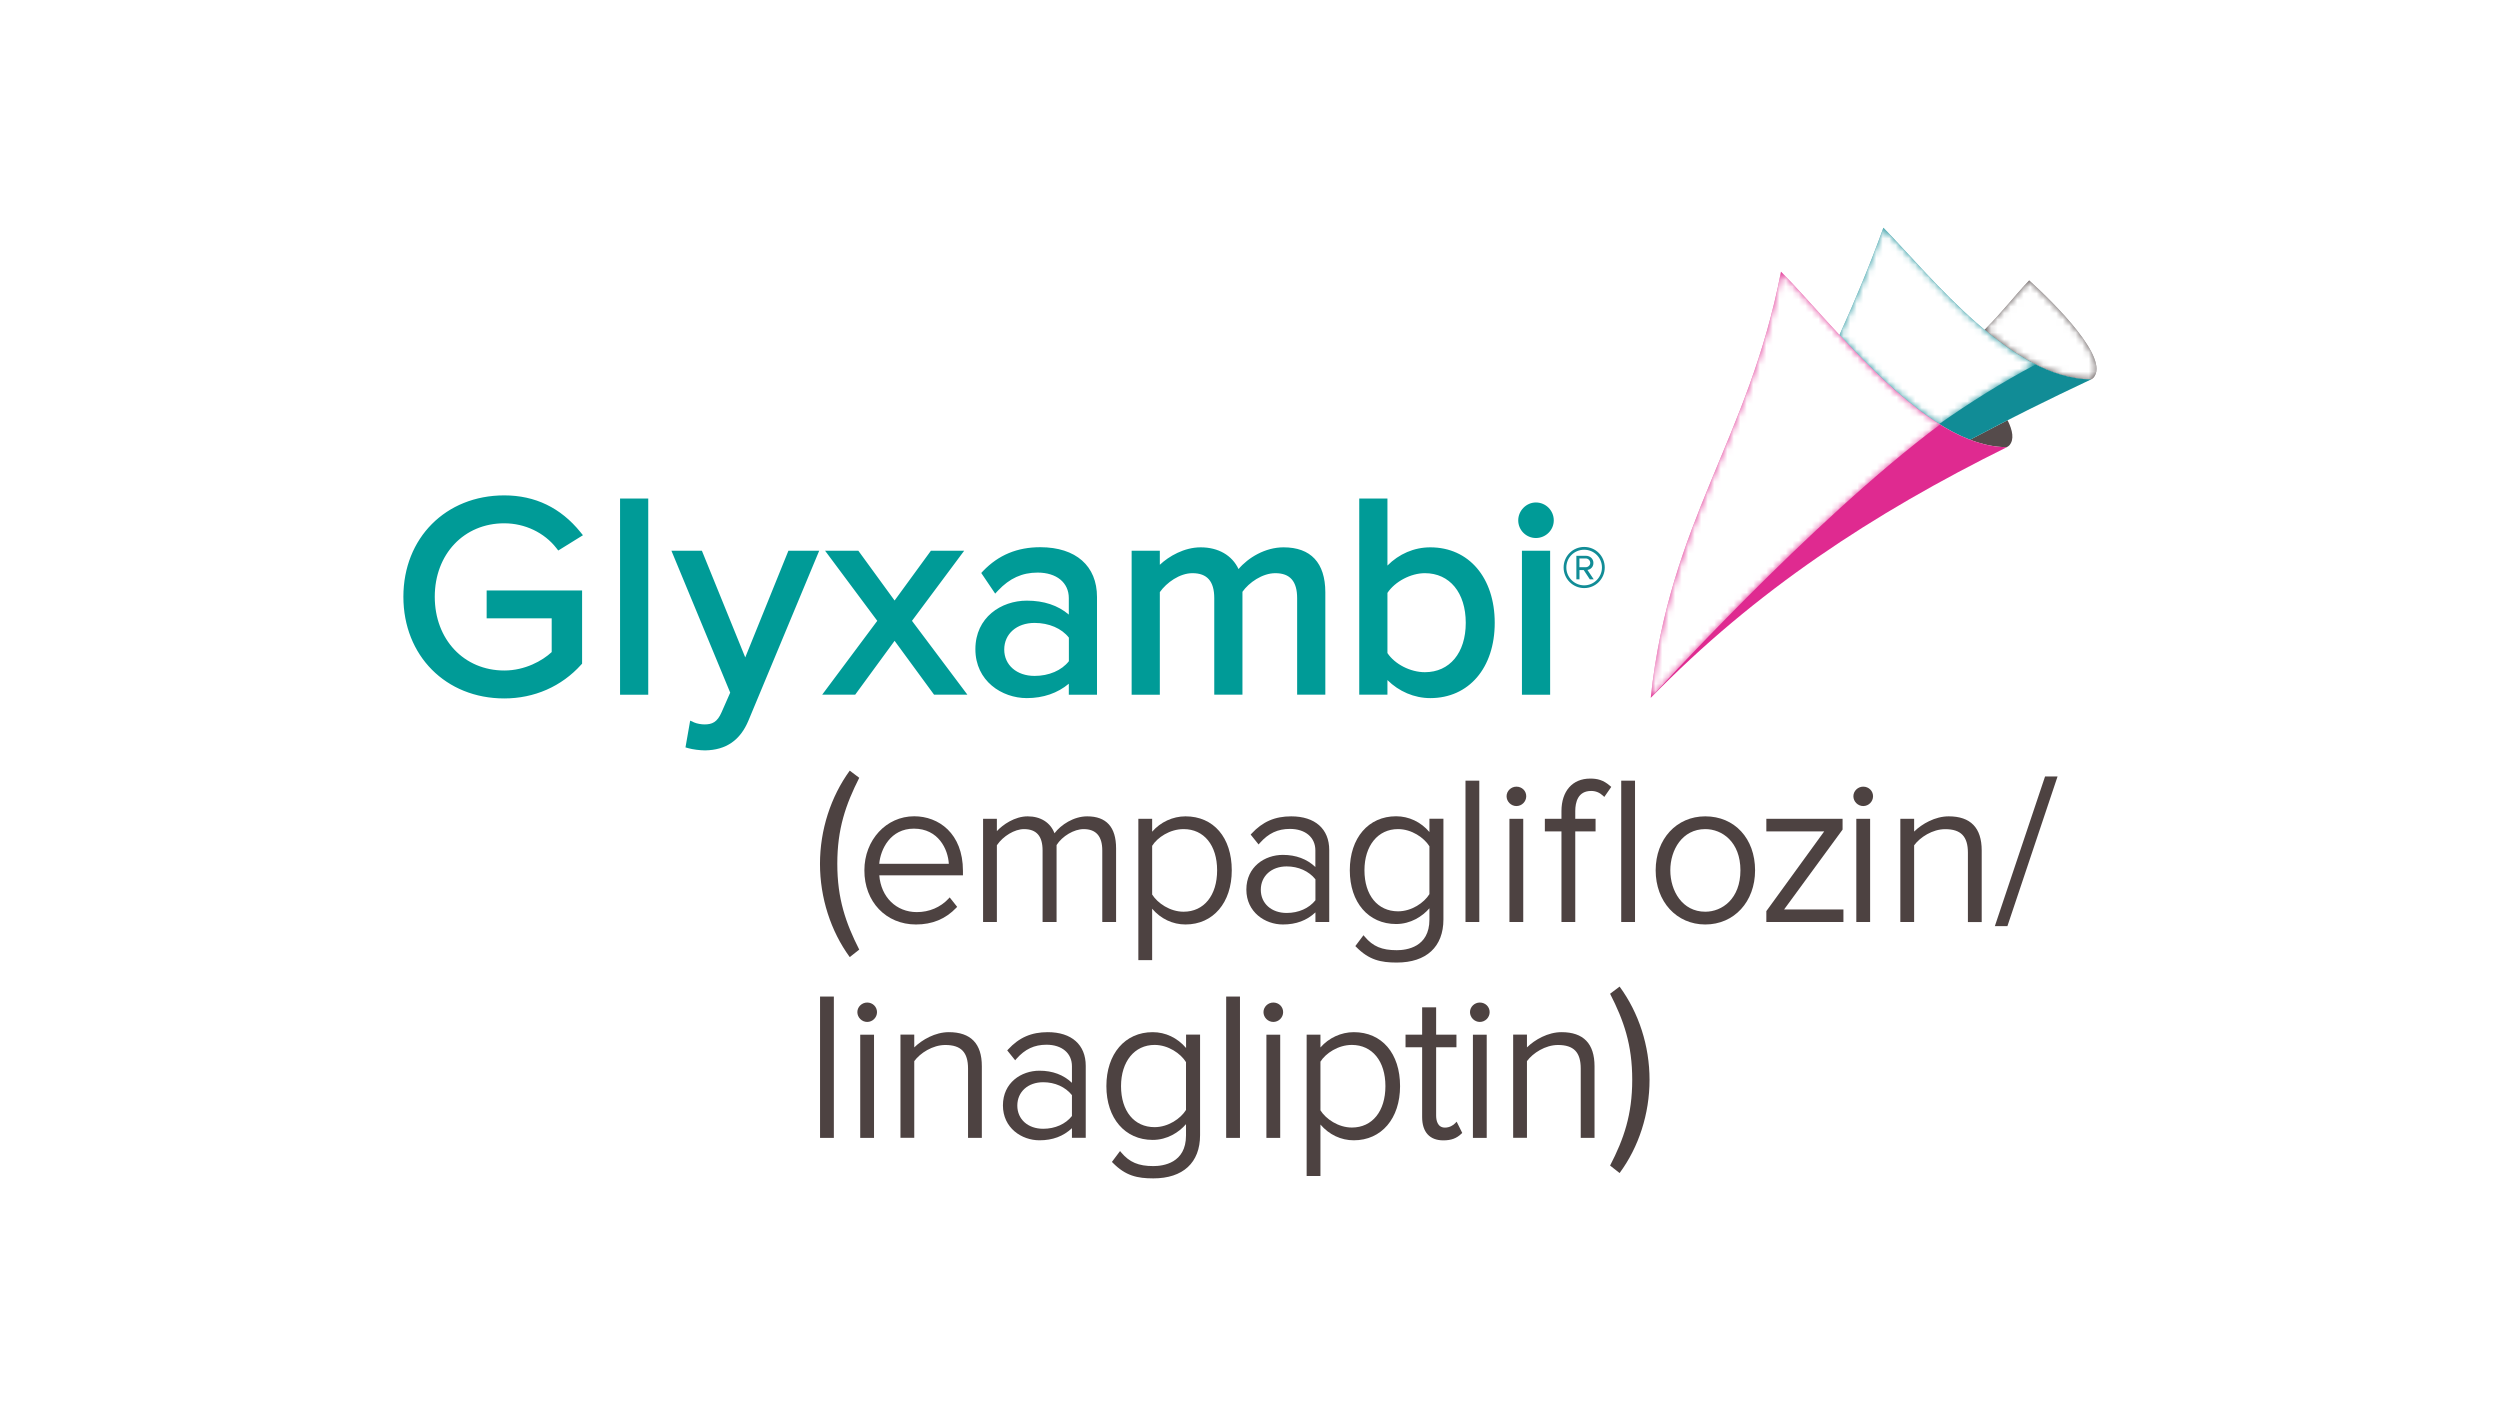 <?xml version="1.0" encoding="utf-8"?>
<!-- Generator: Adobe Illustrator 25.2.3, SVG Export Plug-In . SVG Version: 6.00 Build 0)  -->
<svg version="1.1" id="Layer_1" xmlns="http://www.w3.org/2000/svg" xmlns:xlink="http://www.w3.org/1999/xlink" x="0px" y="0px"
	 viewBox="0 0 384 216" style="enable-background:new 0 0 384 216;" xml:space="preserve">
<style type="text/css">
	.st0{fill:none;}
	.st1{fill:#4D4241;}
	.st2{fill:#008996;}
	.st3{fill:url(#SVGID_1_);}
	.st4{fill:#F47920;}
	.st5{fill:url(#SVGID_2_);}
	.st6{fill:#009B97;}
	.st7{clip-path:url(#SVGID_4_);}
	.st8{clip-path:url(#SVGID_8_);}
	.st9{clip-path:url(#SVGID_12_);}
	.st10{clip-path:url(#SVGID_16_);}
	.st11{clip-path:url(#SVGID_20_);}
	.st12{clip-path:url(#SVGID_24_);}
	.st13{fill:#FFD400;}
	.st14{clip-path:url(#SVGID_28_);}
	.st15{clip-path:url(#SVGID_32_);}
	.st16{clip-path:url(#SVGID_36_);}
	.st17{clip-path:url(#SVGID_40_);}
	.st18{clip-path:url(#SVGID_44_);}
	.st19{clip-path:url(#SVGID_48_);}
	.st20{fill:#332A86;}
	.st21{fill:#FAA733;}
	.st22{fill:#554B4B;}
	.st23{filter:url(#Adobe_OpacityMaskFilter);}
	.st24{clip-path:url(#SVGID_50_);}
	.st25{clip-path:url(#SVGID_53_);fill:url(#SVGID_54_);}
	.st26{clip-path:url(#SVGID_50_);mask:url(#SVGID_51_);fill:url(#SVGID_55_);}
	.st27{fill:#118C96;}
	.st28{filter:url(#Adobe_OpacityMaskFilter_1_);}
	.st29{clip-path:url(#SVGID_57_);}
	.st30{clip-path:url(#SVGID_60_);fill:url(#SVGID_61_);}
	.st31{clip-path:url(#SVGID_57_);mask:url(#SVGID_58_);fill:url(#SVGID_62_);}
	.st32{fill:#DF2A90;}
	.st33{filter:url(#Adobe_OpacityMaskFilter_2_);}
	.st34{clip-path:url(#SVGID_64_);}
	.st35{clip-path:url(#SVGID_67_);fill:url(#SVGID_68_);}
	.st36{clip-path:url(#SVGID_64_);mask:url(#SVGID_65_);fill:url(#SVGID_69_);}
	.st37{fill:#34A6CD;}
	.st38{clip-path:url(#SVGID_71_);}
</style>
<g>
	<rect class="st0" width="384" height="216"/>
	<g>
		<g>
			<path class="st22" d="M311.68,43.07c-2.65,2.85-4.12,4.86-6.85,7.59c5.13,4.29,10.71,7.56,16.34,7.63c0.18-0.1,0.33-0.2,0.4-0.29
				C324.08,55.05,315.6,46.63,311.68,43.07"/>
		</g>
		<g>
			<defs>
				<path id="SVGID_49_" d="M304.83,50.65c5.13,4.29,10.71,7.56,16.34,7.63c0.18-0.1,0.33-0.19,0.41-0.29
					c2.5-2.94-5.98-11.36-9.89-14.92C309.03,45.92,307.56,47.93,304.83,50.65"/>
			</defs>
			<clipPath id="SVGID_1_">
				<use xlink:href="#SVGID_49_"  style="overflow:visible;"/>
			</clipPath>
			<defs>
				<filter id="Adobe_OpacityMaskFilter" filterUnits="userSpaceOnUse" x="297.34" y="33.59" width="34.23" height="34.17">
					<feColorMatrix  type="matrix" values="1 0 0 0 0  0 1 0 0 0  0 0 1 0 0  0 0 0 1 0"/>
				</filter>
			</defs>
			<mask maskUnits="userSpaceOnUse" x="297.34" y="33.59" width="34.23" height="34.17" id="SVGID_2_">
				<g class="st23">
					<g>
						<defs>
							
								<rect id="SVGID_52_" x="302.19" y="38.66" transform="matrix(0.766 -0.643 0.643 0.766 41.003 213.995)" width="24.53" height="24.03"/>
						</defs>
						<clipPath id="SVGID_4_" style="clip-path:url(#SVGID_1_);">
							<use xlink:href="#SVGID_52_"  style="overflow:visible;"/>
						</clipPath>
						
							<linearGradient id="SVGID_6_" gradientUnits="userSpaceOnUse" x1="105.262" y1="775.553" x2="107.548" y2="775.553" gradientTransform="matrix(5.005 5.965 5.965 -5.005 -4843.614 3298.87)">
							<stop  offset="0" style="stop-color:#000000"/>
							<stop  offset="0.2" style="stop-color:#000000"/>
							<stop  offset="1" style="stop-color:#666666"/>
						</linearGradient>
						<polygon style="clip-path:url(#SVGID_4_);fill:url(#SVGID_6_);" points="317.43,16.73 348.4,53.64 311.48,84.62 280.51,47.71 
													"/>
					</g>
				</g>
			</mask>
			
				<linearGradient id="SVGID_8_" gradientUnits="userSpaceOnUse" x1="105.262" y1="775.553" x2="107.548" y2="775.553" gradientTransform="matrix(5.005 5.965 5.965 -5.005 -4843.614 3298.87)">
				<stop  offset="0" style="stop-color:#FFFFFF"/>
				<stop  offset="0.2" style="stop-color:#FFFFFF"/>
				<stop  offset="1" style="stop-color:#FFFFFF"/>
			</linearGradient>
			<polygon style="clip-path:url(#SVGID_1_);mask:url(#SVGID_2_);fill:url(#SVGID_8_);" points="316.13,33.59 331.57,52 
				312.78,67.76 297.34,49.35 			"/>
		</g>
		<g>
			<path class="st22" d="M302.6,67.54c1.9,0.73,3.79,1.15,5.65,1.14c0.17-0.1,0.32-0.19,0.4-0.29c0.75-0.88,0.51-2.26-0.29-3.85
				C306.43,65.53,304.51,66.53,302.6,67.54"/>
			<path class="st27" d="M302.6,67.55c6.06-3.23,12.26-6.29,18.59-9.27c-12.2-0.14-24.13-15.28-31.9-23.3
				c-2.02,5.61-4.31,11.08-6.75,16.48C288.55,57.94,295.63,64.88,302.6,67.55"/>
		</g>
		<g>
			<defs>
				<path id="SVGID_56_" d="M282.54,51.46c4.65,5.01,9.94,10.29,15.32,13.67c4.73-3.32,9.63-6.4,14.82-9.15
					c-9.07-4.56-17.45-14.86-23.39-20.99C287.28,40.59,284.98,46.06,282.54,51.46"/>
			</defs>
			<clipPath id="SVGID_10_">
				<use xlink:href="#SVGID_56_"  style="overflow:visible;"/>
			</clipPath>
			<defs>
				<filter id="Adobe_OpacityMaskFilter_1_" filterUnits="userSpaceOnUse" x="267.69" y="20.14" width="59.83" height="59.83">
					<feColorMatrix  type="matrix" values="1 0 0 0 0  0 1 0 0 0  0 0 1 0 0  0 0 0 1 0"/>
				</filter>
			</defs>
			<mask maskUnits="userSpaceOnUse" x="267.69" y="20.14" width="59.83" height="59.83" id="SVGID_12_">
				<g class="st28">
					<g>
						<defs>
							
								<rect id="SVGID_59_" x="276.38" y="28.82" transform="matrix(0.766 -0.643 0.643 0.766 37.456 203.02)" width="42.47" height="42.47"/>
						</defs>
						<clipPath id="SVGID_14_" style="clip-path:url(#SVGID_10_);">
							<use xlink:href="#SVGID_59_"  style="overflow:visible;"/>
						</clipPath>
						
							<linearGradient id="SVGID_16_" gradientUnits="userSpaceOnUse" x1="118.56" y1="796.545" x2="120.846" y2="796.545" gradientTransform="matrix(10.293 12.267 12.267 -10.293 -10707.578 6778.69)">
							<stop  offset="0" style="stop-color:#000000"/>
							<stop  offset="0.4" style="stop-color:#000000"/>
							<stop  offset="0.477" style="stop-color:#1D1D1D"/>
							<stop  offset="0.597" style="stop-color:#454545"/>
							<stop  offset="0.692" style="stop-color:#5D5D5D"/>
							<stop  offset="0.75" style="stop-color:#666666"/>
							<stop  offset="0.775" style="stop-color:#5D5D5D"/>
							<stop  offset="0.816" style="stop-color:#454545"/>
							<stop  offset="0.867" style="stop-color:#1D1D1D"/>
							<stop  offset="0.9" style="stop-color:#000000"/>
							<stop  offset="1" style="stop-color:#000000"/>
						</linearGradient>
						<polygon style="clip-path:url(#SVGID_14_);fill:url(#SVGID_16_);" points="302.81,-9.32 356.99,55.25 292.42,109.44 
							238.23,44.86 						"/>
					</g>
				</g>
			</mask>
			
				<linearGradient id="SVGID_18_" gradientUnits="userSpaceOnUse" x1="118.56" y1="796.545" x2="120.846" y2="796.545" gradientTransform="matrix(10.293 12.267 12.267 -10.293 -10707.58 6778.691)">
				<stop  offset="0" style="stop-color:#FFFFFF"/>
				<stop  offset="0.4" style="stop-color:#FFFFFF"/>
				<stop  offset="0.75" style="stop-color:#FFFFFF"/>
				<stop  offset="0.9" style="stop-color:#FFFFFF"/>
				<stop  offset="1" style="stop-color:#FFFFFF"/>
			</linearGradient>
			<polygon style="clip-path:url(#SVGID_10_);mask:url(#SVGID_12_);fill:url(#SVGID_18_);" points="300.23,20.14 327.53,52.68 
				294.99,79.98 267.69,47.44 			"/>
		</g>
		<g>
			<path class="st32" d="M273.56,41.73c8.1,8.15,22.14,26.99,34.71,26.95c-20.61,10.21-38.62,22.01-54.72,38.51
				C256.46,79.97,268.58,67.62,273.56,41.73"/>
		</g>
		<g>
			<defs>
				<path id="SVGID_63_" d="M253.54,107.2c0,0,24.73-27.3,44.44-41.99c-9.39-5.83-18.49-17.51-24.42-23.48
					C268.58,67.62,256.46,79.97,253.54,107.2"/>
			</defs>
			<clipPath id="SVGID_20_">
				<use xlink:href="#SVGID_63_"  style="overflow:visible;"/>
			</clipPath>
			<defs>
				<filter id="Adobe_OpacityMaskFilter_2_" filterUnits="userSpaceOnUse" x="220.81" y="19.51" width="109.9" height="109.9">
					<feColorMatrix  type="matrix" values="1 0 0 0 0  0 1 0 0 0  0 0 1 0 0  0 0 0 1 0"/>
				</filter>
			</defs>
			<mask maskUnits="userSpaceOnUse" x="220.81" y="19.51" width="109.9" height="109.9" id="SVGID_22_">
				<g class="st33">
					<g>
						<defs>
							
								<rect id="SVGID_66_" x="236.91" y="35.61" transform="matrix(0.707 -0.707 0.707 0.707 28.116 216.805)" width="77.71" height="77.71"/>
						</defs>
						<clipPath id="SVGID_24_" class="st11">
							<use xlink:href="#SVGID_66_"  style="overflow:visible;"/>
						</clipPath>
						
							<linearGradient id="SVGID_26_" gradientUnits="userSpaceOnUse" x1="115.433" y1="795.165" x2="117.719" y2="795.165" gradientTransform="matrix(10.476 10.476 10.476 -10.476 -9281.275 7177.978)">
							<stop  offset="0" style="stop-color:#000000"/>
							<stop  offset="0.3" style="stop-color:#000000"/>
							<stop  offset="0.75" style="stop-color:#595959"/>
							<stop  offset="0.814" style="stop-color:#474747"/>
							<stop  offset="0.943" style="stop-color:#171717"/>
							<stop  offset="1" style="stop-color:#000000"/>
						</linearGradient>
						<polygon style="clip-path:url(#SVGID_24_);fill:url(#SVGID_26_);" points="275.76,-35.44 385.67,74.46 275.76,184.37 
							165.86,74.46 						"/>
					</g>
				</g>
			</mask>
			
				<linearGradient id="SVGID_28_" gradientUnits="userSpaceOnUse" x1="115.433" y1="795.165" x2="117.719" y2="795.165" gradientTransform="matrix(10.476 10.476 10.476 -10.476 -9281.276 7177.979)">
				<stop  offset="0" style="stop-color:#FFFFFF"/>
				<stop  offset="0.3" style="stop-color:#FFFFFF"/>
				<stop  offset="0.75" style="stop-color:#FFFFFF"/>
				<stop  offset="1" style="stop-color:#FFFFFF"/>
			</linearGradient>
			<polygon style="clip-path:url(#SVGID_20_);mask:url(#SVGID_22_);fill:url(#SVGID_28_);" points="275.76,19.51 330.72,74.46 
				275.76,129.42 220.81,74.46 			"/>
		</g>
		<g>
			<path class="st27" d="M243.33,90.33c-1.74,0-3.16-1.42-3.16-3.16c0-1.76,1.42-3.16,3.16-3.16c1.76,0,3.16,1.4,3.16,3.16
				C246.49,88.91,245.09,90.33,243.33,90.33 M243.33,84.44c-1.52,0-2.74,1.2-2.74,2.73c0,1.5,1.22,2.74,2.74,2.74
				c1.5,0,2.73-1.24,2.73-2.74C246.06,85.65,244.84,84.44,243.33,84.44 M244.2,88.99l-0.94-1.43h-0.65v1.43h-0.48v-3.62h1.47
				c0.61,0,1.15,0.43,1.15,1.1c0,0.81-0.71,1.07-0.92,1.07l0.97,1.45H244.2z M243.6,85.78h-1v1.34h1c0.32,0,0.66-0.28,0.66-0.66
				C244.26,86.07,243.92,85.78,243.6,85.78"/>
			<path class="st6" d="M66.78,91.66c0,6.57,4.49,11.33,10.68,11.33c3.16,0,5.85-1.49,7.28-2.83v-5.18h-9.99v-4.28h14.66v11.24
				l-0.14,0.15c-3.01,3.35-7.2,5.19-11.82,5.19c-8.97,0-15.49-6.57-15.49-15.62c0-9.02,6.51-15.57,15.49-15.57
				c4.74,0,8.68,1.9,11.71,5.65l0.38,0.47l-3.79,2.35l-0.29-0.37c-1.85-2.38-4.84-3.81-8-3.81C71.27,80.37,66.78,85.12,66.78,91.66
				 M95.24,106.71h4.33V76.57h-4.33V106.71z M114.47,100.98l-6.66-16.39h-4.68l9.03,21.8l-1.31,2.98c-0.68,1.59-1.49,1.9-2.65,1.9
				c-0.45,0-1.15-0.11-1.57-0.3l-0.62-0.28l-0.72,4.11l0.46,0.13c0.63,0.18,1.77,0.33,2.55,0.33c3.23-0.05,5.41-1.56,6.67-4.6
				l10.86-26.07h-4.73L114.47,100.98z M148.1,84.59h-5.11l-5.58,7.65l-5.57-7.65h-5.11l8.02,10.77l-8.46,11.34h5.07l6.05-8.27
				l6.06,8.27h5.12l-8.51-11.34L148.1,84.59z M168.5,91.7v15.01h-4.33v-1.69c-1.73,1.45-3.94,2.21-6.45,2.21
				c-3.83,0-7.9-2.63-7.9-7.51c0-4.9,3.97-7.46,7.9-7.46c2.62,0,4.78,0.72,6.45,2.14v-2.53c0-2.38-1.88-3.92-4.79-3.92
				c-2.38,0-4.31,0.88-6.07,2.75l-0.45,0.48l-2.14-3.17l0.29-0.31c2.37-2.46,5.24-3.65,8.8-3.65
				C165.26,84.07,168.5,86.92,168.5,91.7 M164.18,101.56v-3.62c-1.11-1.42-3.06-2.26-5.27-2.26c-2.74,0-4.66,1.68-4.66,4.09
				c0,2.38,1.92,4.05,4.66,4.05C161.11,103.82,163.07,102.98,164.18,101.56 M197.15,84.07c-2.81,0-5.43,1.58-6.91,3.34
				c-0.99-2.11-3.1-3.34-5.82-3.34c-2.52,0-4.87,1.36-6.27,2.68v-2.16h-4.33v22.12h4.33V90.95c1.04-1.47,3.05-2.91,5.01-2.91
				c2.26,0,3.35,1.25,3.35,3.83v14.83h4.33v-15.8c0.99-1.41,3.05-2.86,5.05-2.86c2.26,0,3.35,1.25,3.35,3.83v14.83h4.33V90.96
				C203.56,86.45,201.34,84.07,197.15,84.07 M229.59,95.67c0,6.92-3.98,11.56-9.9,11.56c-2.45,0-4.82-1.02-6.58-2.77v2.24h-4.33
				V76.57h4.33v10.3c1.77-1.79,4.1-2.8,6.58-2.8C225.61,84.07,229.59,88.73,229.59,95.67 M218.86,88.04c-2.16,0-4.6,1.29-5.75,3.03
				v9.24c1.13,1.71,3.53,2.94,5.75,2.94c3.81,0,6.28-2.97,6.28-7.58C225.14,91.04,222.67,88.04,218.86,88.04 M233.77,106.71h4.33
				V84.59h-4.33V106.71z M235.91,82.64c1.52,0,2.75-1.22,2.75-2.71c0-1.52-1.23-2.75-2.75-2.75c-1.47,0-2.71,1.26-2.71,2.75
				C233.2,81.42,234.42,82.64,235.91,82.64"/>
			<path class="st1" d="M130.52,147.01c-2.91-3.98-4.57-9.1-4.57-14.32c0-5.21,1.65-10.3,4.57-14.32l1.46,1.1
				c-2.07,4.11-3.37,7.8-3.37,13.21c0,5.38,1.3,9.1,3.37,13.18L130.52,147.01z"/>
			<path class="st1" d="M140.69,142c2.51,0,4.54-0.84,6.19-2.56l0.14-0.15l-1.15-1.45l-0.18,0.2c-1.24,1.33-2.97,2.06-4.86,2.06
				c-3.17,0-5.51-2.31-5.77-5.65h12.85v-0.68c0-5.79-3.76-8.39-7.49-8.39c-4.29,0-7.65,3.64-7.65,8.29
				C132.75,138.5,136.09,142,140.69,142 M140.37,127.28c3.76,0,5.24,3.14,5.37,5.4h-10.69
				C135.25,130.42,136.78,127.28,140.37,127.28"/>
			<path class="st1" d="M171.43,141.61V130.3c0-3.26-1.49-4.91-4.44-4.91c-2.06,0-4.02,1.28-5.02,2.6c-0.62-1.64-2.12-2.6-4.12-2.6
				c-1.98,0-3.82,1.28-4.73,2.27v-1.89H151v15.85h2.12v-11.79c0.96-1.42,2.74-2.48,4.16-2.48c1.92,0,2.86,1.07,2.86,3.27v11h2.15
				v-11.82c0.87-1.38,2.69-2.45,4.16-2.45c1.9,0,2.86,1.1,2.86,3.27v11H171.43z"/>
			<path class="st1" d="M182.09,125.39c-1.95,0-3.85,0.89-5.12,2.36v-1.98h-2.12v21.71h2.12v-7.9c1.32,1.55,3.15,2.42,5.12,2.42
				c4.25,0,7.11-3.34,7.11-8.32C189.2,128.64,186.41,125.39,182.09,125.39 M186.95,133.68c0,3.86-2.02,6.36-5.15,6.36
				c-2.09,0-4-1.32-4.83-2.64v-7.48c0.81-1.29,2.72-2.57,4.83-2.57C184.93,127.35,186.95,129.83,186.95,133.68"/>
			<path class="st1" d="M202.05,140.14v1.48h2.12v-11.06c0-3.24-2.18-5.17-5.84-5.17c-2.51,0-4.39,0.82-6.09,2.65l-0.14,0.15
				l1.22,1.52l0.18-0.21c1.33-1.51,2.76-2.18,4.63-2.18c2.37,0,3.91,1.3,3.91,3.3v2.55c-1.3-1.23-2.98-1.86-4.99-1.86
				c-2.79,0-5.61,1.83-5.61,5.33c0,3.48,2.89,5.36,5.61,5.36C199.08,142,200.72,141.39,202.05,140.14 M202.05,138.28
				c-0.99,1.24-2.6,1.95-4.42,1.95c-2.34,0-3.97-1.46-3.97-3.56c0-2.11,1.63-3.59,3.97-3.59c1.8,0,3.41,0.72,4.42,1.98V138.28z"/>
			<path class="st1" d="M214.44,141.93c2.24,0,4.04-1.17,5.12-2.42v1.74c0,4.25-3.51,4.7-5.02,4.7c-2.28,0-3.66-0.58-4.92-2.08
				l-0.19-0.22l-1.25,1.67l0.14,0.14c1.97,2,3.77,2.39,6.22,2.39c4.56,0,7.17-2.42,7.17-6.63v-15.46h-2.15v2.04
				c-1.32-1.55-3.15-2.42-5.12-2.42c-4.25,0-7.11,3.33-7.11,8.29C207.33,138.62,210.19,141.93,214.44,141.93 M209.58,133.68
				c0-3.79,2.07-6.33,5.15-6.33c2.11,0,4.01,1.32,4.83,2.64v7.35c-0.82,1.32-2.72,2.64-4.83,2.64
				C211.6,139.97,209.58,137.5,209.58,133.68"/>
			<rect x="225.1" y="119.91" class="st1" width="2.12" height="21.71"/>
			<rect x="231.85" y="125.77" class="st1" width="2.12" height="15.85"/>
			<path class="st1" d="M232.92,123.81c0.83,0,1.51-0.68,1.51-1.51c0-0.83-0.66-1.47-1.51-1.47c-0.82,0-1.51,0.67-1.51,1.47
				C231.41,123.12,232.1,123.81,232.92,123.81"/>
			<path class="st1" d="M244.25,119.59c-2.72,0-4.41,1.92-4.41,5.01v1.17h-2.55v1.93h2.55v13.92h2.12V127.7h3.12v-1.93h-3.12v-1.17
				c0-1.42,0.43-3.11,2.44-3.11c0.7,0,1.29,0.24,1.82,0.73l0.2,0.19l1.07-1.54l-0.16-0.14
				C246.25,119.78,245.32,119.59,244.25,119.59"/>
			<rect x="249.02" y="119.91" class="st1" width="2.12" height="21.71"/>
			<path class="st1" d="M261.93,125.39c-4.42,0-7.62,3.49-7.62,8.29c0,4.82,3.21,8.32,7.62,8.32c4.44,0,7.65-3.5,7.65-8.32
				C269.58,128.79,266.43,125.39,261.93,125.39 M267.33,133.68c0,4.37-2.8,6.36-5.4,6.36c-3.53,0-5.37-3.2-5.37-6.36
				c0-3.14,1.84-6.33,5.37-6.33C264.53,127.35,267.33,129.33,267.33,133.68"/>
			<polygon class="st1" points="282.98,127.48 283.02,127.41 283.02,125.77 271.31,125.77 271.31,127.7 280.2,127.7 271.36,139.88 
				271.31,139.94 271.31,141.62 283.15,141.62 283.15,139.69 274.04,139.69 			"/>
			<rect x="285.13" y="125.77" class="st1" width="2.12" height="15.85"/>
			<path class="st1" d="M286.19,120.83c-0.82,0-1.51,0.67-1.51,1.47c0,0.82,0.69,1.51,1.51,1.51c0.83,0,1.51-0.68,1.51-1.51
				C287.7,121.48,287.04,120.83,286.19,120.83"/>
			<path class="st1" d="M299.32,125.39c-2.08,0-4.1,1.15-5.31,2.34v-1.96h-2.12v15.85h2.12v-11.78c0.91-1.24,2.82-2.48,4.77-2.48
				c2.42,0,3.49,1.12,3.49,3.62v10.65h2.12v-11C304.39,127.15,302.68,125.39,299.32,125.39"/>
			<polygon class="st1" points="314.12,119.27 306.41,142.25 308.34,142.25 316.04,119.27 			"/>
			<path class="st1" d="M247.31,179.03c2.11-4.08,3.4-7.8,3.4-13.18c0-5.41-1.3-9.1-3.4-13.21l1.46-1.1c2.95,4.02,4.6,9.1,4.6,14.32
				c0,5.22-1.65,10.33-4.6,14.32L247.31,179.03z"/>
			<rect x="125.96" y="153.07" class="st1" width="2.12" height="21.71"/>
			<rect x="132.13" y="158.93" class="st1" width="2.12" height="15.85"/>
			<path class="st1" d="M133.2,153.99c-0.82,0-1.51,0.67-1.51,1.47c0,0.82,0.69,1.51,1.51,1.51c0.83,0,1.51-0.68,1.51-1.51
				C134.7,154.64,134.04,153.99,133.2,153.99"/>
			<path class="st1" d="M145.74,158.54c-2.08,0-4.1,1.15-5.31,2.34v-1.96h-2.12v15.85h2.12v-11.78c0.91-1.24,2.82-2.48,4.77-2.48
				c2.42,0,3.49,1.12,3.49,3.62v10.65h2.12v-11C150.82,160.3,149.11,158.54,145.74,158.54"/>
			<path class="st1" d="M160.94,158.54c-2.52,0-4.4,0.82-6.09,2.65l-0.14,0.15l1.22,1.52l0.18-0.21c1.33-1.51,2.76-2.18,4.63-2.18
				c2.37,0,3.91,1.3,3.91,3.3v2.55c-1.3-1.23-2.97-1.86-4.99-1.86c-2.79,0-5.61,1.83-5.61,5.33c0,3.48,2.89,5.36,5.61,5.36
				c2.02,0,3.66-0.61,4.99-1.86v1.48h2.12v-11.06C166.77,160.47,164.59,158.54,160.94,158.54 M160.23,173.38
				c-2.34,0-3.97-1.46-3.97-3.56c0-2.11,1.63-3.59,3.97-3.59c1.81,0,3.41,0.72,4.42,1.98v3.21
				C163.66,172.67,162.05,173.38,160.23,173.38"/>
			<path class="st1" d="M182.17,160.96c-1.32-1.55-3.15-2.42-5.12-2.42c-4.25,0-7.11,3.33-7.11,8.29c0,4.94,2.86,8.26,7.11,8.26
				c2.24,0,4.04-1.17,5.12-2.42v1.74c0,4.25-3.51,4.7-5.02,4.7c-2.28,0-3.66-0.59-4.92-2.08l-0.19-0.23l-1.25,1.67l0.14,0.14
				c1.97,2,3.77,2.39,6.22,2.39c4.56,0,7.18-2.42,7.18-6.63v-15.46h-2.15V160.96z M182.17,163.14v7.35
				c-0.82,1.32-2.72,2.64-4.83,2.64c-3.13,0-5.15-2.47-5.15-6.3c0-3.78,2.07-6.33,5.15-6.33
				C179.45,160.5,181.35,161.82,182.17,163.14"/>
			<rect x="188.34" y="153.07" class="st1" width="2.12" height="21.71"/>
			<path class="st1" d="M195.58,153.99c-0.82,0-1.51,0.67-1.51,1.47c0,0.82,0.69,1.51,1.51,1.51c0.83,0,1.51-0.68,1.51-1.51
				C197.09,154.64,196.43,153.99,195.58,153.99"/>
			<rect x="194.52" y="158.93" class="st1" width="2.12" height="15.85"/>
			<path class="st1" d="M207.94,158.54c-1.95,0-3.85,0.89-5.12,2.35v-1.97h-2.12v21.71h2.12v-7.9c1.32,1.55,3.15,2.42,5.12,2.42
				c4.25,0,7.11-3.34,7.11-8.32C215.05,161.8,212.26,158.54,207.94,158.54 M212.8,166.83c0,3.86-2.02,6.36-5.15,6.36
				c-2.09,0-4-1.32-4.83-2.64v-7.48c0.81-1.29,2.72-2.57,4.83-2.57C210.78,160.51,212.8,162.99,212.8,166.83"/>
			<path class="st1" d="M223.5,172.54c-0.28,0.3-0.85,0.66-1.55,0.66c-1.18,0-1.36-1.17-1.36-1.87v-10.47h3.12v-1.93h-3.12v-4.2
				h-2.15v4.2h-2.55v1.93h2.55v10.72c0,2.31,1.16,3.58,3.26,3.58c1.19,0,2.02-0.3,2.77-1.02l0.13-0.12l-0.86-1.73L223.5,172.54z"/>
			<path class="st1" d="M227.3,153.99c-0.82,0-1.51,0.67-1.51,1.47c0,0.82,0.69,1.51,1.51,1.51c0.83,0,1.51-0.68,1.51-1.51
				C228.81,154.64,228.15,153.99,227.3,153.99"/>
			<rect x="226.24" y="158.93" class="st1" width="2.12" height="15.85"/>
			<path class="st1" d="M239.85,158.54c-2.08,0-4.1,1.15-5.31,2.34v-1.96h-2.12v15.85h2.12v-11.78c0.91-1.24,2.82-2.48,4.77-2.48
				c2.42,0,3.49,1.12,3.49,3.62v10.65h2.12v-11C244.92,160.3,243.22,158.54,239.85,158.54"/>
		</g>
	</g>
</g>
</svg>

